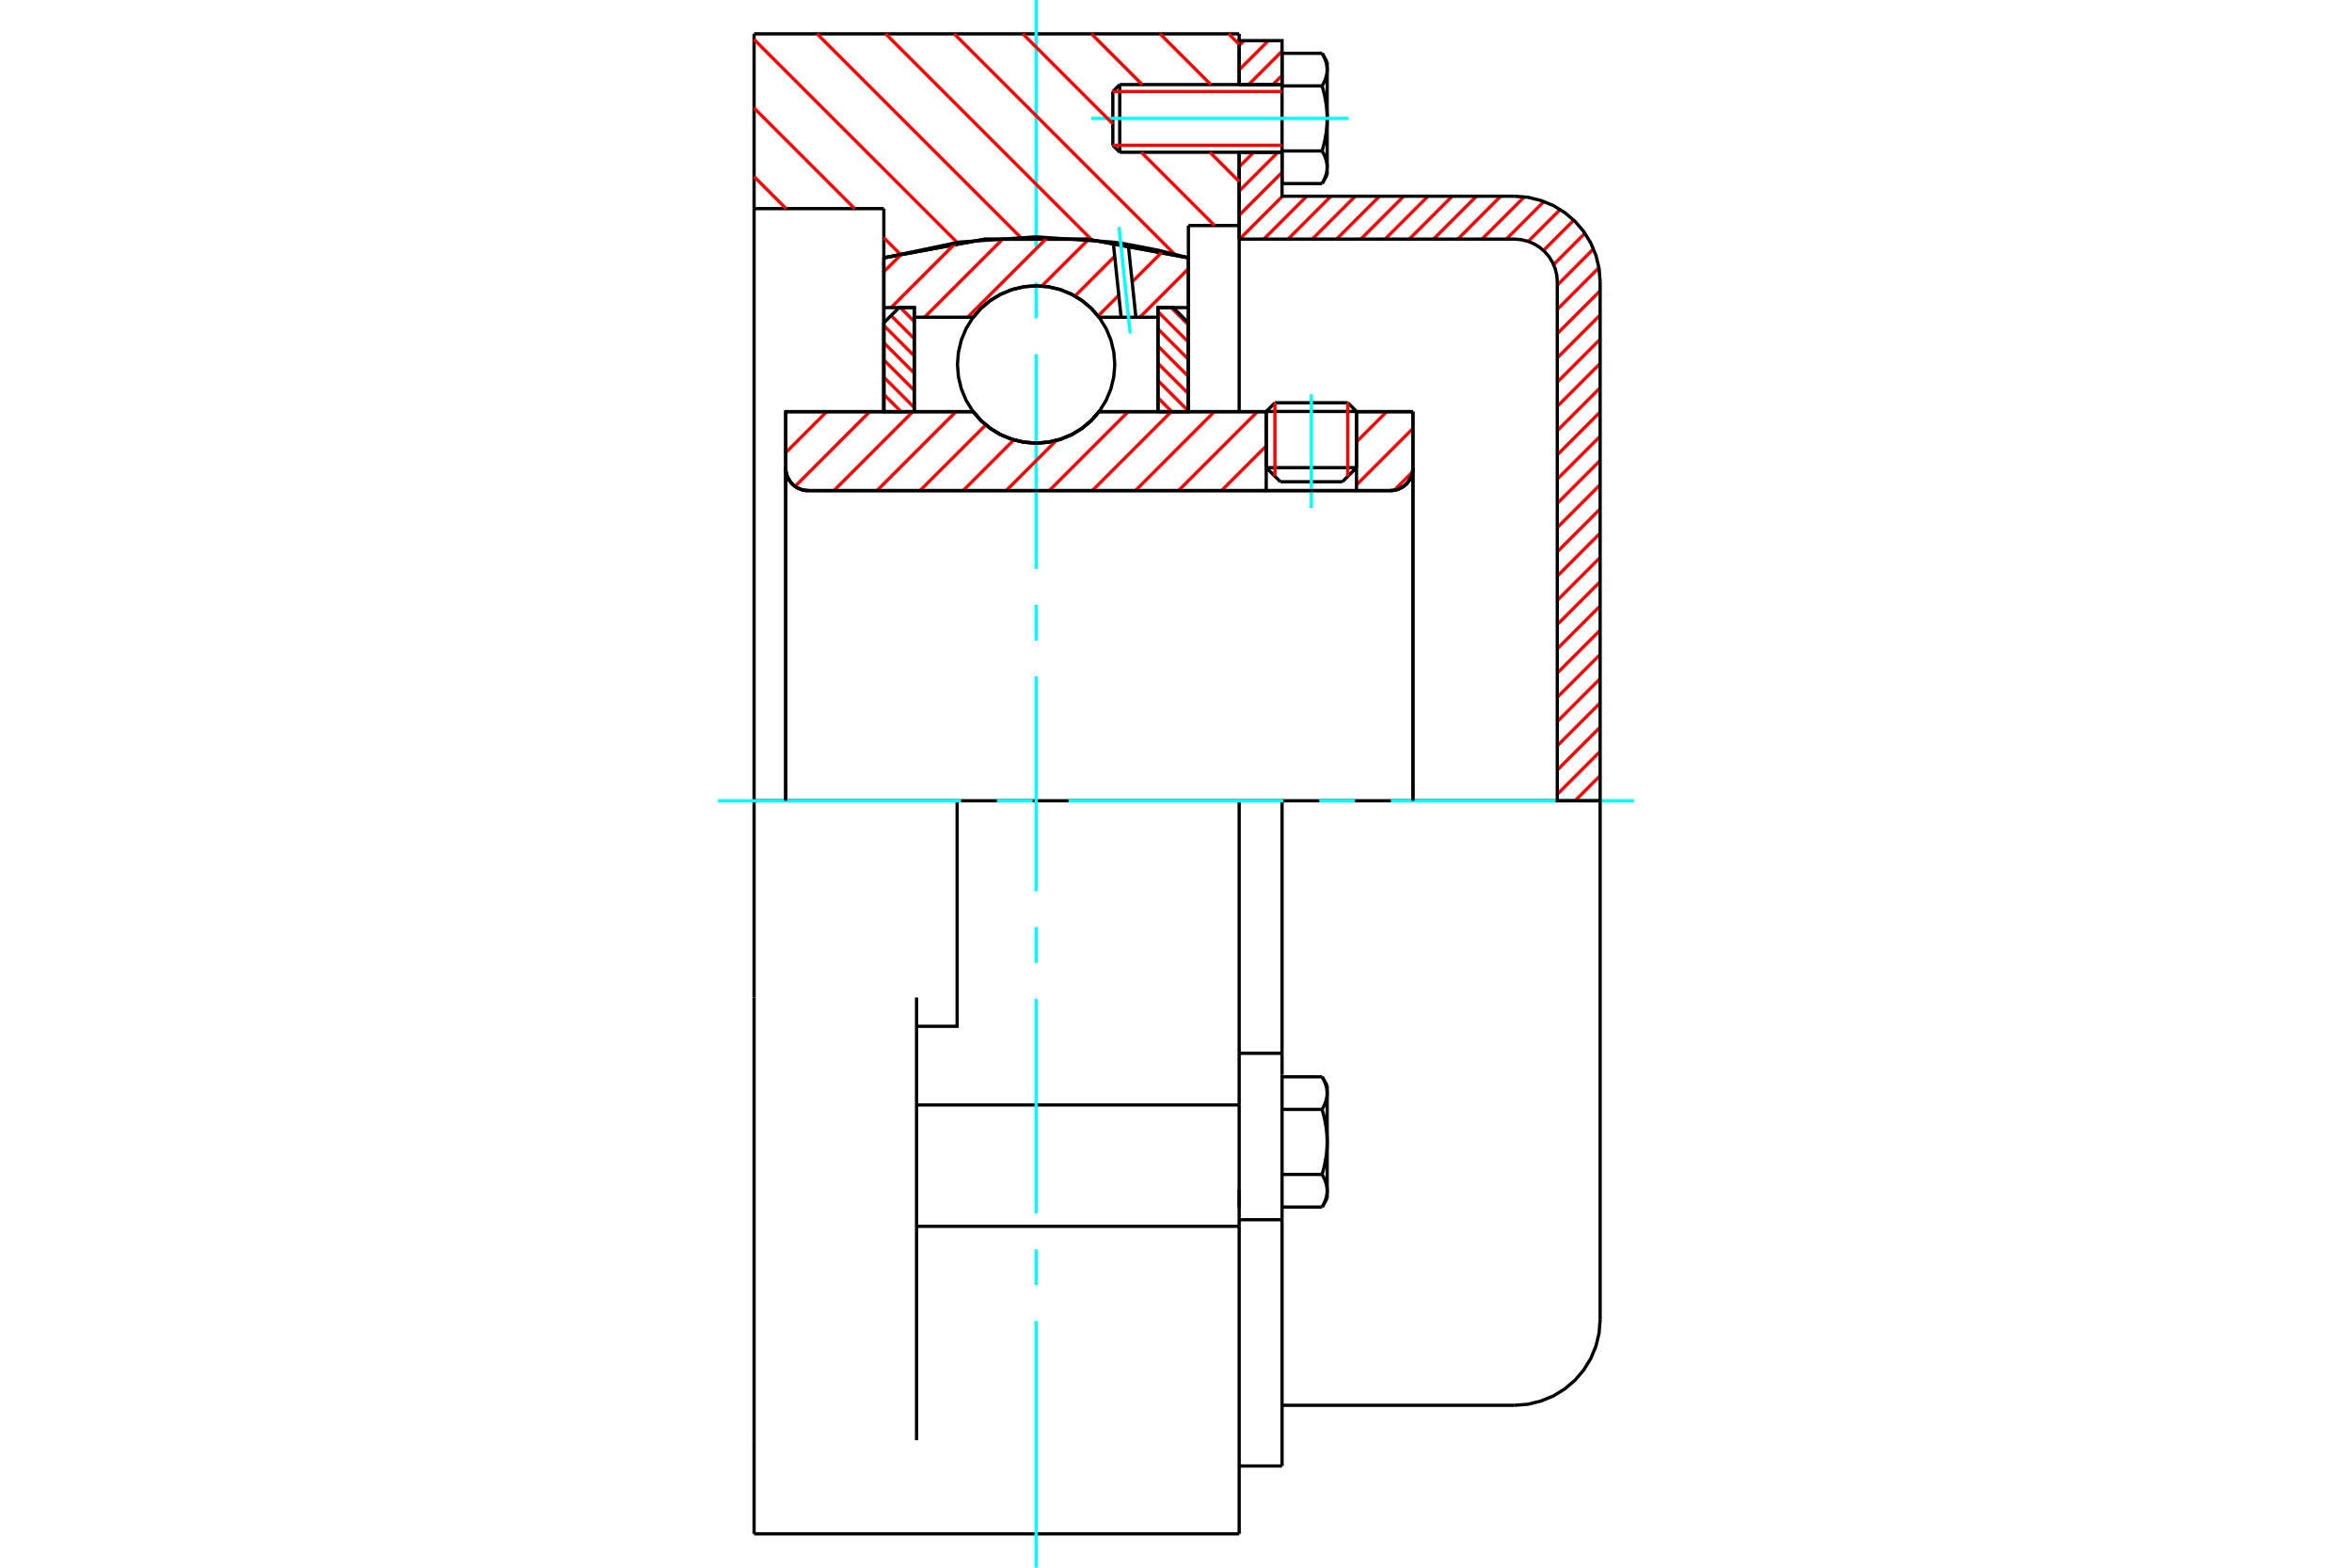 <?xml version="1.0" standalone="no"?>
<!DOCTYPE svg PUBLIC "-//W3C//DTD SVG 1.1//EN"
	"http://www.w3.org/Graphics/SVG/1.1/DTD/svg11.dtd">
<svg xmlns="http://www.w3.org/2000/svg" height="100%" width="100%" viewBox="0 0 36000 24000">
	<rect x="-1800" y="-1200" width="39600" height="26400" style="fill:#FFF"/>
	<g style="fill:none; fill-rule:evenodd" transform="matrix(1 0 0 1 0 0)">
		<g style="fill:none; stroke:#000; stroke-width:50; shape-rendering:geometricPrecision">
			<line x1="20763" y1="6299" x2="19381" y2="6299"/>
			<line x1="19514" y1="6166" x2="20630" y2="6166"/>
			<line x1="19381" y1="7159" x2="20763" y2="7159"/>
			<line x1="20547" y1="7375" x2="19597" y2="7375"/>
			<polyline points="21281,7511 21335,7507 21387,7494 21437,7473 21484,7445 21525,7410 21560,7368 21588,7322 21609,7272 21622,7219 21626,7165"/>
			<line x1="21626" y1="6302" x2="21626" y2="7165"/>
			<line x1="20763" y1="6302" x2="21626" y2="6302"/>
			<line x1="16822" y1="6302" x2="19381" y2="6302"/>
			<polyline points="14896,6302 15018,6442 15161,6561 15320,6657 15493,6727 15674,6770 15859,6784 16044,6770 16225,6727 16398,6657 16557,6561 16700,6442 16822,6302"/>
			<line x1="12026" y1="6302" x2="14896" y2="6302"/>
			<line x1="12026" y1="7165" x2="12026" y2="6302"/>
			<polyline points="12026,7165 12030,7219 12043,7272 12064,7322 12092,7368 12127,7410 12168,7445 12214,7473 12265,7494 12317,7507 12371,7511"/>
			<line x1="21281" y1="7511" x2="12371" y2="7511"/>
			<line x1="21626" y1="7165" x2="21626" y2="12259"/>
			<line x1="12026" y1="7165" x2="12026" y2="12259"/>
			<line x1="19514" y1="6166" x2="19381" y2="6299"/>
			<line x1="20763" y1="6299" x2="20630" y2="6166"/>
			<line x1="20547" y1="7375" x2="20763" y2="7159"/>
			<line x1="19381" y1="7159" x2="19597" y2="7375"/>
			<line x1="19381" y1="6299" x2="19381" y2="7159"/>
			<line x1="20763" y1="7159" x2="20763" y2="6299"/>
			<polyline points="21281,7511 21335,7507 21387,7494 21437,7473 21484,7445 21525,7410 21560,7368 21588,7322 21609,7272 21622,7219 21626,7165"/>
			<polyline points="12026,7165 12030,7219 12043,7272 12064,7322 12092,7368 12127,7410 12168,7445 12214,7473 12265,7494 12317,7507 12371,7511"/>
			<line x1="11542" y1="518" x2="18967" y2="518"/>
			<line x1="18967" y1="18774" x2="14029" y2="18774"/>
			<line x1="18967" y1="18774" x2="18967" y2="16916"/>
			<line x1="14029" y1="16916" x2="18967" y2="16916"/>
			<line x1="18967" y1="12259" x2="18967" y2="16916"/>
			<line x1="18967" y1="12259" x2="14650" y2="12259"/>
			<line x1="18967" y1="18774" x2="18967" y2="23482"/>
			<line x1="11542" y1="23482" x2="11542" y2="22048"/>
			<line x1="14029" y1="22048" x2="14029" y2="15271"/>
			<line x1="14650" y1="12259" x2="11542" y2="12259"/>
			<line x1="13528" y1="3194" x2="11542" y2="3194"/>
			<line x1="13528" y1="3947" x2="13528" y2="3194"/>
			<polyline points="18190,3947 16645,3662 15073,3662 13528,3947"/>
			<line x1="18190" y1="3453" x2="18190" y2="3947"/>
			<line x1="18967" y1="3453" x2="18190" y2="3453"/>
			<line x1="18967" y1="2331" x2="18967" y2="3453"/>
			<line x1="18967" y1="518" x2="18967" y2="1295"/>
			<line x1="11542" y1="3194" x2="11542" y2="518"/>
			<line x1="11542" y1="15271" x2="11542" y2="12259"/>
			<polyline points="14029,15712 14650,15712 14650,12259"/>
			<line x1="13528" y1="6302" x2="13528" y2="3947"/>
			<line x1="18190" y1="3947" x2="18190" y2="6302"/>
			<line x1="18967" y1="18216" x2="18967" y2="18485"/>
			<line x1="18967" y1="3453" x2="18967" y2="6302"/>
			<line x1="11542" y1="12259" x2="11542" y2="3194"/>
			<line x1="11542" y1="22048" x2="11542" y2="15271"/>
			<line x1="11542" y1="23482" x2="18967" y2="23482"/>
			<line x1="18967" y1="16125" x2="19623" y2="16125"/>
			<line x1="19623" y1="16388" x2="19623" y2="16125"/>
			<line x1="19623" y1="16450" x2="19623" y2="16388"/>
			<line x1="19623" y1="18673" x2="19623" y2="16450"/>
			<polyline points="19623,16125 19623,12259 18967,12259"/>
			<line x1="19623" y1="22443" x2="19623" y2="18673"/>
			<polyline points="20314,16734 20314,16728 20313,16721 20313,16714 20313,16707 20312,16700 20311,16693 20311,16687 20310,16680 20309,16673 20307,16666 20306,16659 20305,16652 20303,16646 20302,16639 20300,16632 20298,16625 20296,16618 20294,16611 20291,16604 20289,16597 20286,16590 20284,16583 20281,16575 20278,16568 20275,16561 20272,16554 20268,16546 20265,16539 20261,16531 20258,16524 20254,16516 20250,16509 20245,16501 20241,16493 20237,16485"/>
			<line x1="20314" y1="16619" x2="20314" y2="16734"/>
			<polyline points="20314,17482 20314,17468 20313,17455 20313,17441 20313,17427 20312,17414 20311,17400 20311,17386 20310,17373 20309,17359 20307,17345 20306,17332 20305,17318 20303,17304 20302,17291 20300,17277 20298,17263 20296,17249 20294,17235 20291,17221 20289,17207 20286,17193 20284,17178 20281,17164 20278,17150 20275,17135 20272,17120 20268,17106 20265,17091 20261,17076 20258,17061 20254,17046 20250,17030 20245,17015 20241,16999 20237,16984"/>
			<line x1="20314" y1="16734" x2="20314" y2="17482"/>
			<polyline points="20237,16984 20241,16976 20245,16968 20250,16960 20254,16953 20258,16945 20261,16937 20265,16930 20268,16922 20272,16915 20275,16908 20278,16901 20281,16893 20284,16886 20286,16879 20289,16872 20291,16865 20294,16858 20296,16851 20298,16844 20300,16837 20302,16830 20303,16823 20305,16816 20306,16809 20307,16803 20309,16796 20310,16789 20311,16782 20311,16775 20312,16769 20313,16762 20313,16755 20313,16748 20314,16741 20314,16734"/>
			<polyline points="20314,18230 20314,18223 20313,18216 20313,18209 20313,18202 20312,18195 20311,18189 20311,18182 20310,18175 20309,18168 20307,18161 20306,18155 20305,18148 20303,18141 20302,18134 20300,18127 20298,18120 20296,18113 20294,18106 20291,18099 20289,18092 20286,18085 20284,18078 20281,18071 20278,18063 20275,18056 20272,18049 20268,18042 20265,18034 20261,18027 20258,18019 20254,18012 20250,18004 20245,17996 20241,17988 20237,17980"/>
			<line x1="20314" y1="17482" x2="20314" y2="18230"/>
			<polyline points="20237,17980 20241,17965 20245,17949 20250,17934 20254,17918 20258,17903 20261,17888 20265,17873 20268,17858 20272,17844 20275,17829 20278,17814 20281,17800 20284,17786 20286,17771 20289,17757 20291,17743 20294,17729 20296,17715 20298,17701 20300,17687 20302,17674 20303,17660 20305,17646 20306,17632 20307,17619 20309,17605 20310,17591 20311,17578 20311,17564 20312,17550 20313,17537 20313,17523 20313,17509 20314,17496 20314,17482"/>
			<line x1="20314" y1="18230" x2="20314" y2="18345"/>
			<polyline points="20237,18479 20241,18471 20245,18463 20250,18455 20254,18448 20258,18440 20261,18433 20265,18425 20268,18418 20272,18410 20275,18403 20278,18396 20281,18389 20284,18381 20286,18374 20289,18367 20291,18360 20294,18353 20296,18346 20298,18339 20300,18332 20302,18325 20303,18319 20305,18312 20306,18305 20307,18298 20309,18291 20310,18284 20311,18277 20311,18271 20312,18264 20313,18257 20313,18250 20313,18243 20314,18237 20314,18230"/>
			<line x1="19623" y1="18479" x2="20237" y2="18479"/>
			<line x1="19623" y1="17980" x2="20237" y2="17980"/>
			<line x1="19623" y1="16984" x2="20237" y2="16984"/>
			<line x1="19623" y1="16485" x2="20237" y2="16485"/>
			<polyline points="24492,12259 23180,12259 19623,12259"/>
			<line x1="24492" y1="20201" x2="24492" y2="12259"/>
			<line x1="17033" y1="1401" x2="17033" y2="2225"/>
			<line x1="17139" y1="1295" x2="17139" y2="2331"/>
			<polyline points="20314,1065 20314,1058 20313,1052 20313,1045 20313,1038 20312,1031 20311,1024 20311,1017 20310,1011 20309,1004 20307,997 20306,990 20305,983 20303,976 20302,970 20300,963 20298,956 20296,949 20294,942 20291,935 20289,928 20286,921 20284,913 20281,906 20278,899 20275,892 20272,885 20268,877 20265,870 20261,862 20258,855 20254,847 20250,840 20245,832 20241,824 20237,816"/>
			<line x1="20314" y1="950" x2="20314" y2="1065"/>
			<polyline points="20237,2810 20241,2802 20245,2794 20250,2786 20254,2779 20258,2771 20261,2764 20265,2756 20268,2749 20272,2741 20275,2734 20278,2727 20281,2720 20284,2712 20286,2705 20289,2698 20291,2691 20294,2684 20296,2677 20298,2670 20300,2663 20302,2656 20303,2649 20305,2643 20306,2636 20307,2629 20309,2622 20310,2615 20311,2608 20311,2602 20312,2595 20313,2588 20313,2581 20313,2574 20314,2567 20314,2561 20314,2676"/>
			<polyline points="20314,1813 20314,1799 20313,1786 20313,1772 20313,1758 20312,1745 20311,1731 20311,1717 20310,1704 20309,1690 20307,1676 20306,1663 20305,1649 20303,1635 20302,1621 20300,1608 20298,1594 20296,1580 20294,1566 20291,1552 20289,1538 20286,1524 20284,1509 20281,1495 20278,1481 20275,1466 20272,1451 20268,1437 20265,1422 20261,1407 20258,1392 20254,1377 20250,1361 20245,1346 20241,1330 20237,1315"/>
			<line x1="20314" y1="1065" x2="20314" y2="1813"/>
			<polyline points="20237,1315 20241,1307 20245,1299 20250,1291 20254,1283 20258,1276 20261,1268 20265,1261 20268,1253 20272,1246 20275,1239 20278,1232 20281,1224 20284,1217 20286,1210 20289,1203 20291,1196 20294,1189 20296,1182 20298,1175 20300,1168 20302,1161 20303,1154 20305,1147 20306,1140 20307,1134 20309,1127 20310,1120 20311,1113 20311,1106 20312,1099 20313,1093 20313,1086 20313,1079 20314,1072 20314,1065"/>
			<polyline points="20314,2561 20314,2554 20313,2547 20313,2540 20313,2533 20312,2526 20311,2520 20311,2513 20310,2506 20309,2499 20307,2492 20306,2485 20305,2479 20303,2472 20302,2465 20300,2458 20298,2451 20296,2444 20294,2437 20291,2430 20289,2423 20286,2416 20284,2409 20281,2402 20278,2394 20275,2387 20272,2380 20268,2372 20265,2365 20261,2358 20258,2350 20254,2342 20250,2335 20245,2327 20241,2319 20237,2311"/>
			<line x1="20314" y1="1813" x2="20314" y2="2561"/>
			<polyline points="20237,2311 20241,2296 20245,2280 20250,2265 20254,2249 20258,2234 20261,2219 20265,2204 20268,2189 20272,2174 20275,2160 20278,2145 20281,2131 20284,2117 20286,2102 20289,2088 20291,2074 20294,2060 20296,2046 20298,2032 20300,2018 20302,2004 20303,1991 20305,1977 20306,1963 20307,1950 20309,1936 20310,1922 20311,1909 20311,1895 20312,1881 20313,1868 20313,1854 20313,1840 20314,1827 20314,1813"/>
			<line x1="19623" y1="1315" x2="20237" y2="1315"/>
			<polyline points="19623,1315 19623,2311 20237,2311"/>
			<line x1="19623" y1="816" x2="20237" y2="816"/>
			<line x1="19623" y1="816" x2="19623" y2="1315"/>
			<line x1="19623" y1="2810" x2="20237" y2="2810"/>
			<line x1="19623" y1="2311" x2="19623" y2="2810"/>
			<line x1="18967" y1="18673" x2="19623" y2="18673"/>
			<line x1="18967" y1="22443" x2="19623" y2="22443"/>
			<line x1="20314" y1="16619" x2="20237" y2="16485"/>
			<line x1="20237" y1="18479" x2="20314" y2="18345"/>
			<polyline points="23180,21514 23385,21498 23585,21449 23776,21371 23951,21263 24108,21129 24241,20973 24349,20797 24428,20607 24476,20407 24492,20201"/>
			<line x1="19623" y1="21514" x2="23180" y2="21514"/>
			<line x1="17139" y1="1295" x2="17033" y2="1401"/>
			<line x1="17033" y1="2225" x2="17139" y2="2331"/>
			<line x1="19623" y1="1295" x2="17139" y2="1295"/>
			<line x1="17139" y1="2331" x2="19623" y2="2331"/>
			<line x1="20314" y1="950" x2="20237" y2="816"/>
			<line x1="20237" y1="2810" x2="20314" y2="2676"/>
		</g>
		<g style="fill:none; stroke:#0FF; stroke-width:50; shape-rendering:geometricPrecision">
			<line x1="20072" y1="7777" x2="20072" y2="6036"/>
			<line x1="15859" y1="24000" x2="15859" y2="20223"/>
			<line x1="15859" y1="19675" x2="15859" y2="19127"/>
			<line x1="15859" y1="18578" x2="15859" y2="15289"/>
			<line x1="15859" y1="14741" x2="15859" y2="14193"/>
			<line x1="15859" y1="13645" x2="15859" y2="10355"/>
			<line x1="15859" y1="9807" x2="15859" y2="9259"/>
			<line x1="15859" y1="8711" x2="15859" y2="5422"/>
			<line x1="15859" y1="4873" x2="15859" y2="4325"/>
			<line x1="15859" y1="3777" x2="15859" y2="0"/>
			<line x1="10990" y1="12259" x2="14711" y2="12259"/>
			<line x1="15259" y1="12259" x2="15807" y2="12259"/>
			<line x1="16355" y1="12259" x2="19645" y2="12259"/>
			<line x1="20193" y1="12259" x2="20741" y2="12259"/>
			<line x1="21289" y1="12259" x2="25010" y2="12259"/>
			<line x1="16705" y1="1813" x2="20642" y2="1813"/>
		</g>
		<g style="fill:none; stroke:#F00; stroke-width:50; shape-rendering:geometricPrecision">
			<line x1="24492" y1="12246" x2="24479" y2="12259"/>
			<line x1="24492" y1="11875" x2="24108" y2="12259"/>
			<line x1="24492" y1="11504" x2="23836" y2="12160"/>
			<line x1="24492" y1="11133" x2="23836" y2="11789"/>
			<line x1="24492" y1="10762" x2="23836" y2="11418"/>
			<line x1="24492" y1="10390" x2="23836" y2="11047"/>
			<line x1="24492" y1="10019" x2="23836" y2="10675"/>
			<line x1="24492" y1="9648" x2="23836" y2="10304"/>
			<line x1="24492" y1="9277" x2="23836" y2="9933"/>
			<line x1="24492" y1="8906" x2="23836" y2="9562"/>
			<line x1="24492" y1="8535" x2="23836" y2="9191"/>
			<line x1="24492" y1="8163" x2="23836" y2="8820"/>
			<line x1="24492" y1="7792" x2="23836" y2="8448"/>
			<line x1="24492" y1="7421" x2="23836" y2="8077"/>
			<line x1="24492" y1="7050" x2="23836" y2="7706"/>
			<line x1="24492" y1="6679" x2="23836" y2="7335"/>
			<line x1="24492" y1="6308" x2="23836" y2="6964"/>
			<line x1="24492" y1="5937" x2="23836" y2="6593"/>
			<line x1="24492" y1="5565" x2="23836" y2="6222"/>
			<line x1="24492" y1="5194" x2="23836" y2="5850"/>
			<line x1="24492" y1="4823" x2="23836" y2="5479"/>
			<line x1="24492" y1="4452" x2="23836" y2="5108"/>
			<line x1="24473" y1="4099" x2="23836" y2="4737"/>
			<line x1="24390" y1="3811" x2="23836" y2="4366"/>
			<line x1="24259" y1="3571" x2="23780" y2="4051"/>
			<line x1="24089" y1="3371" x2="23625" y2="3835"/>
			<line x1="23881" y1="3207" x2="23392" y2="3696"/>
			<line x1="23632" y1="3085" x2="23057" y2="3660"/>
			<line x1="23332" y1="3014" x2="22685" y2="3660"/>
			<line x1="22970" y1="3004" x2="22314" y2="3660"/>
			<line x1="22599" y1="3004" x2="21943" y2="3660"/>
			<line x1="22228" y1="3004" x2="21572" y2="3660"/>
			<line x1="21857" y1="3004" x2="21201" y2="3660"/>
			<line x1="21486" y1="3004" x2="20830" y2="3660"/>
			<line x1="21115" y1="3004" x2="20459" y2="3660"/>
			<line x1="20744" y1="3004" x2="20087" y2="3660"/>
			<line x1="20372" y1="3004" x2="19716" y2="3660"/>
			<line x1="20001" y1="3004" x2="19345" y2="3660"/>
			<line x1="19630" y1="3004" x2="18974" y2="3660"/>
			<line x1="19623" y1="2640" x2="18967" y2="3296"/>
			<line x1="19561" y1="2331" x2="18967" y2="2925"/>
			<line x1="19190" y1="2331" x2="18967" y2="2554"/>
			<line x1="19623" y1="1156" x2="19484" y2="1295"/>
			<line x1="19623" y1="784" x2="19112" y2="1295"/>
			<line x1="19415" y1="622" x2="18967" y2="1069"/>
			<line x1="19044" y1="622" x2="18967" y2="698"/>
		</g>
		<g style="fill:none; stroke:#000; stroke-width:50; shape-rendering:geometricPrecision">
			<line x1="18967" y1="3660" x2="18967" y2="2331"/>
			<line x1="18967" y1="1295" x2="19623" y2="1295"/>
			<line x1="19623" y1="2331" x2="18967" y2="2331"/>
			<polyline points="18967,1295 18967,622 19623,622 19623,1295"/>
			<polyline points="19623,2331 19623,3004 23180,3004"/>
			<polyline points="24492,4317 24476,4111 24428,3911 24349,3721 24241,3545 24108,3389 23951,3255 23776,3147 23585,3069 23385,3020 23180,3004"/>
			<polyline points="24492,4317 24492,12259 23836,12259 23836,4317 23828,4214 23804,4114 23764,4019 23711,3931 23644,3853 23566,3786 23478,3732 23383,3693 23282,3669 23180,3660 18967,3660"/>
		</g>
		<g style="fill:none; stroke:#F00; stroke-width:50; shape-rendering:geometricPrecision">
			<line x1="18806" y1="518" x2="18967" y2="679"/>
			<line x1="17756" y1="518" x2="18533" y2="1295"/>
			<line x1="16706" y1="518" x2="17483" y2="1295"/>
			<line x1="18519" y1="2331" x2="18967" y2="2779"/>
			<line x1="15656" y1="518" x2="17033" y2="1895"/>
			<line x1="17469" y1="2331" x2="18591" y2="3453"/>
			<line x1="14606" y1="518" x2="17983" y2="3896"/>
			<line x1="13556" y1="518" x2="16709" y2="3671"/>
			<line x1="12506" y1="518" x2="15620" y2="3632"/>
			<line x1="11542" y1="604" x2="14653" y2="3715"/>
			<line x1="11542" y1="1654" x2="13082" y2="3194"/>
			<line x1="13528" y1="3640" x2="13772" y2="3884"/>
			<line x1="11542" y1="2704" x2="12032" y2="3194"/>
		</g>
		<g style="fill:none; stroke:#000; stroke-width:50; shape-rendering:geometricPrecision">
			<polyline points="18190,3947 16645,3662 15073,3662 13528,3947"/>
		</g>
		<g style="fill:none; stroke:#F00; stroke-width:50; shape-rendering:geometricPrecision">
			<line x1="20630" y1="6166" x2="20630" y2="7292"/>
			<line x1="19514" y1="7292" x2="19514" y2="6166"/>
			<line x1="13528" y1="6302" x2="13529" y2="6302"/>
			<line x1="13528" y1="6038" x2="13792" y2="6302"/>
			<line x1="13528" y1="5774" x2="13994" y2="6240"/>
			<line x1="13528" y1="5510" x2="13994" y2="5977"/>
			<line x1="13528" y1="5247" x2="13994" y2="5713"/>
			<line x1="13528" y1="4983" x2="13994" y2="5449"/>
			<line x1="13639" y1="4831" x2="13994" y2="5185"/>
			<line x1="13781" y1="4709" x2="13994" y2="4922"/>
		</g>
		<g style="fill:none; stroke:#000; stroke-width:50; shape-rendering:geometricPrecision">
			<polyline points="13994,6302 13994,4709 13761,4709 13528,4942 13528,6302 13994,6302"/>
		</g>
		<g style="fill:none; stroke:#F00; stroke-width:50; shape-rendering:geometricPrecision">
			<line x1="17926" y1="4709" x2="18190" y2="4973"/>
			<line x1="17724" y1="4771" x2="18190" y2="5237"/>
			<line x1="17724" y1="5035" x2="18190" y2="5501"/>
			<line x1="17724" y1="5298" x2="18190" y2="5764"/>
			<line x1="17724" y1="5562" x2="18190" y2="6028"/>
			<line x1="17724" y1="5826" x2="18190" y2="6292"/>
			<line x1="17724" y1="6089" x2="17936" y2="6302"/>
		</g>
		<g style="fill:none; stroke:#000; stroke-width:50; shape-rendering:geometricPrecision">
			<polyline points="17724,6302 17724,4709 17957,4709 18190,4942 18190,6302 17724,6302"/>
			<polyline points="17063,5580 17048,5391 17004,5207 16932,5033 16833,4872 16711,4728 16567,4605 16406,4507 16231,4434 16047,4390 15859,4375 15671,4390 15487,4434 15312,4507 15151,4605 15007,4728 14885,4872 14786,5033 14714,5207 14670,5391 14655,5580 14670,5768 14714,5952 14786,6126 14885,6287 15007,6431 15151,6554 15312,6653 15487,6725 15671,6769 15859,6784 16047,6769 16231,6725 16406,6653 16567,6554 16711,6431 16833,6287 16932,6126 17004,5952 17048,5768 17063,5580"/>
		</g>
		<g style="fill:none; stroke:#F00; stroke-width:50; shape-rendering:geometricPrecision">
			<line x1="18190" y1="4114" x2="17447" y2="4857"/>
			<line x1="17796" y1="3849" x2="17329" y2="4316"/>
			<line x1="17124" y1="4521" x2="16807" y2="4838"/>
			<line x1="17062" y1="3924" x2="16453" y2="4533"/>
			<line x1="16660" y1="3667" x2="15947" y2="4379"/>
			<line x1="16037" y1="3630" x2="14810" y2="4857"/>
			<line x1="15367" y1="3641" x2="14151" y2="4857"/>
			<line x1="14631" y1="3718" x2="13640" y2="4709"/>
			<line x1="13819" y1="3871" x2="13528" y2="4161"/>
		</g>
		<g style="fill:none; stroke:#000; stroke-width:50; shape-rendering:geometricPrecision">
			<polyline points="13528,6302 13528,4709 13528,3947"/>
			<polyline points="17039,3707 15861,3626 14684,3706 13528,3947"/>
			<polyline points="17269,3742 17154,3724 17039,3707"/>
			<polyline points="18190,3947 17732,3832 17269,3742"/>
			<polyline points="18190,3947 18190,4709 17724,4709 17724,4857 17724,6302"/>
			<polyline points="17724,4857 17386,4857 17160,4857 16822,4857 16700,4717 16557,4598 16398,4502 16225,4432 16044,4390 15859,4375 15674,4390 15493,4432 15320,4502 15161,4598 15018,4717 14896,4857 13994,4857 13994,6302"/>
			<polyline points="13994,4857 13994,4709 13528,4709"/>
			<line x1="18190" y1="4709" x2="18190" y2="6302"/>
		</g>
		<g style="fill:none; stroke:#0FF; stroke-width:50; shape-rendering:geometricPrecision">
			<line x1="17299" y1="5106" x2="17128" y2="3474"/>
		</g>
		<g style="fill:none; stroke:#000; stroke-width:50; shape-rendering:geometricPrecision">
			<line x1="17160" y1="4857" x2="17039" y2="3707"/>
			<line x1="17386" y1="4857" x2="17269" y2="3742"/>
		</g>
		<g style="fill:none; stroke:#F00; stroke-width:50; shape-rendering:geometricPrecision">
			<line x1="21621" y1="7225" x2="21340" y2="7506"/>
			<line x1="21626" y1="6560" x2="20763" y2="7423"/>
			<line x1="21225" y1="6302" x2="20763" y2="6764"/>
			<line x1="19381" y1="7486" x2="19357" y2="7511"/>
			<line x1="19381" y1="6827" x2="18697" y2="7511"/>
			<line x1="19247" y1="6302" x2="18038" y2="7511"/>
			<line x1="18587" y1="6302" x2="17379" y2="7511"/>
			<line x1="17928" y1="6302" x2="16719" y2="7511"/>
			<line x1="17269" y1="6302" x2="16060" y2="7511"/>
			<line x1="16168" y1="6743" x2="15401" y2="7511"/>
			<line x1="15518" y1="6734" x2="14742" y2="7511"/>
			<line x1="15089" y1="6505" x2="14082" y2="7511"/>
			<line x1="14632" y1="6302" x2="13423" y2="7511"/>
			<line x1="13972" y1="6302" x2="12764" y2="7511"/>
			<line x1="13313" y1="6302" x2="12170" y2="7446"/>
			<line x1="12654" y1="6302" x2="12026" y2="6930"/>
		</g>
		<g style="fill:none; stroke:#000; stroke-width:50; shape-rendering:geometricPrecision">
			<line x1="21626" y1="12259" x2="21626" y2="6302"/>
			<polyline points="21281,7511 21335,7507 21387,7494 21437,7473 21484,7445 21525,7410 21560,7368 21588,7322 21609,7272 21622,7219 21626,7165"/>
			<polyline points="21281,7511 20763,7511 20763,6302"/>
			<polyline points="20763,7511 19381,7511 19381,6302"/>
			<line x1="19381" y1="7511" x2="12371" y2="7511"/>
			<polyline points="12026,7165 12030,7219 12043,7272 12064,7322 12092,7368 12127,7410 12168,7445 12214,7473 12265,7494 12317,7507 12371,7511"/>
			<polyline points="12026,7165 12026,6302 12492,6302 14896,6302 15018,6442 15161,6561 15320,6657 15493,6727 15674,6770 15859,6784 16044,6770 16225,6727 16398,6657 16557,6561 16700,6442 16822,6302 19381,6302"/>
			<line x1="20763" y1="6302" x2="21626" y2="6302"/>
			<line x1="12026" y1="12259" x2="12026" y2="7165"/>
		</g>
		<g style="fill:none; stroke:#F00; stroke-width:50; shape-rendering:geometricPrecision">
			<line x1="19623" y1="1401" x2="17033" y2="1401"/>
			<line x1="17033" y1="2225" x2="19623" y2="2225"/>
		</g>
	</g>
</svg>
